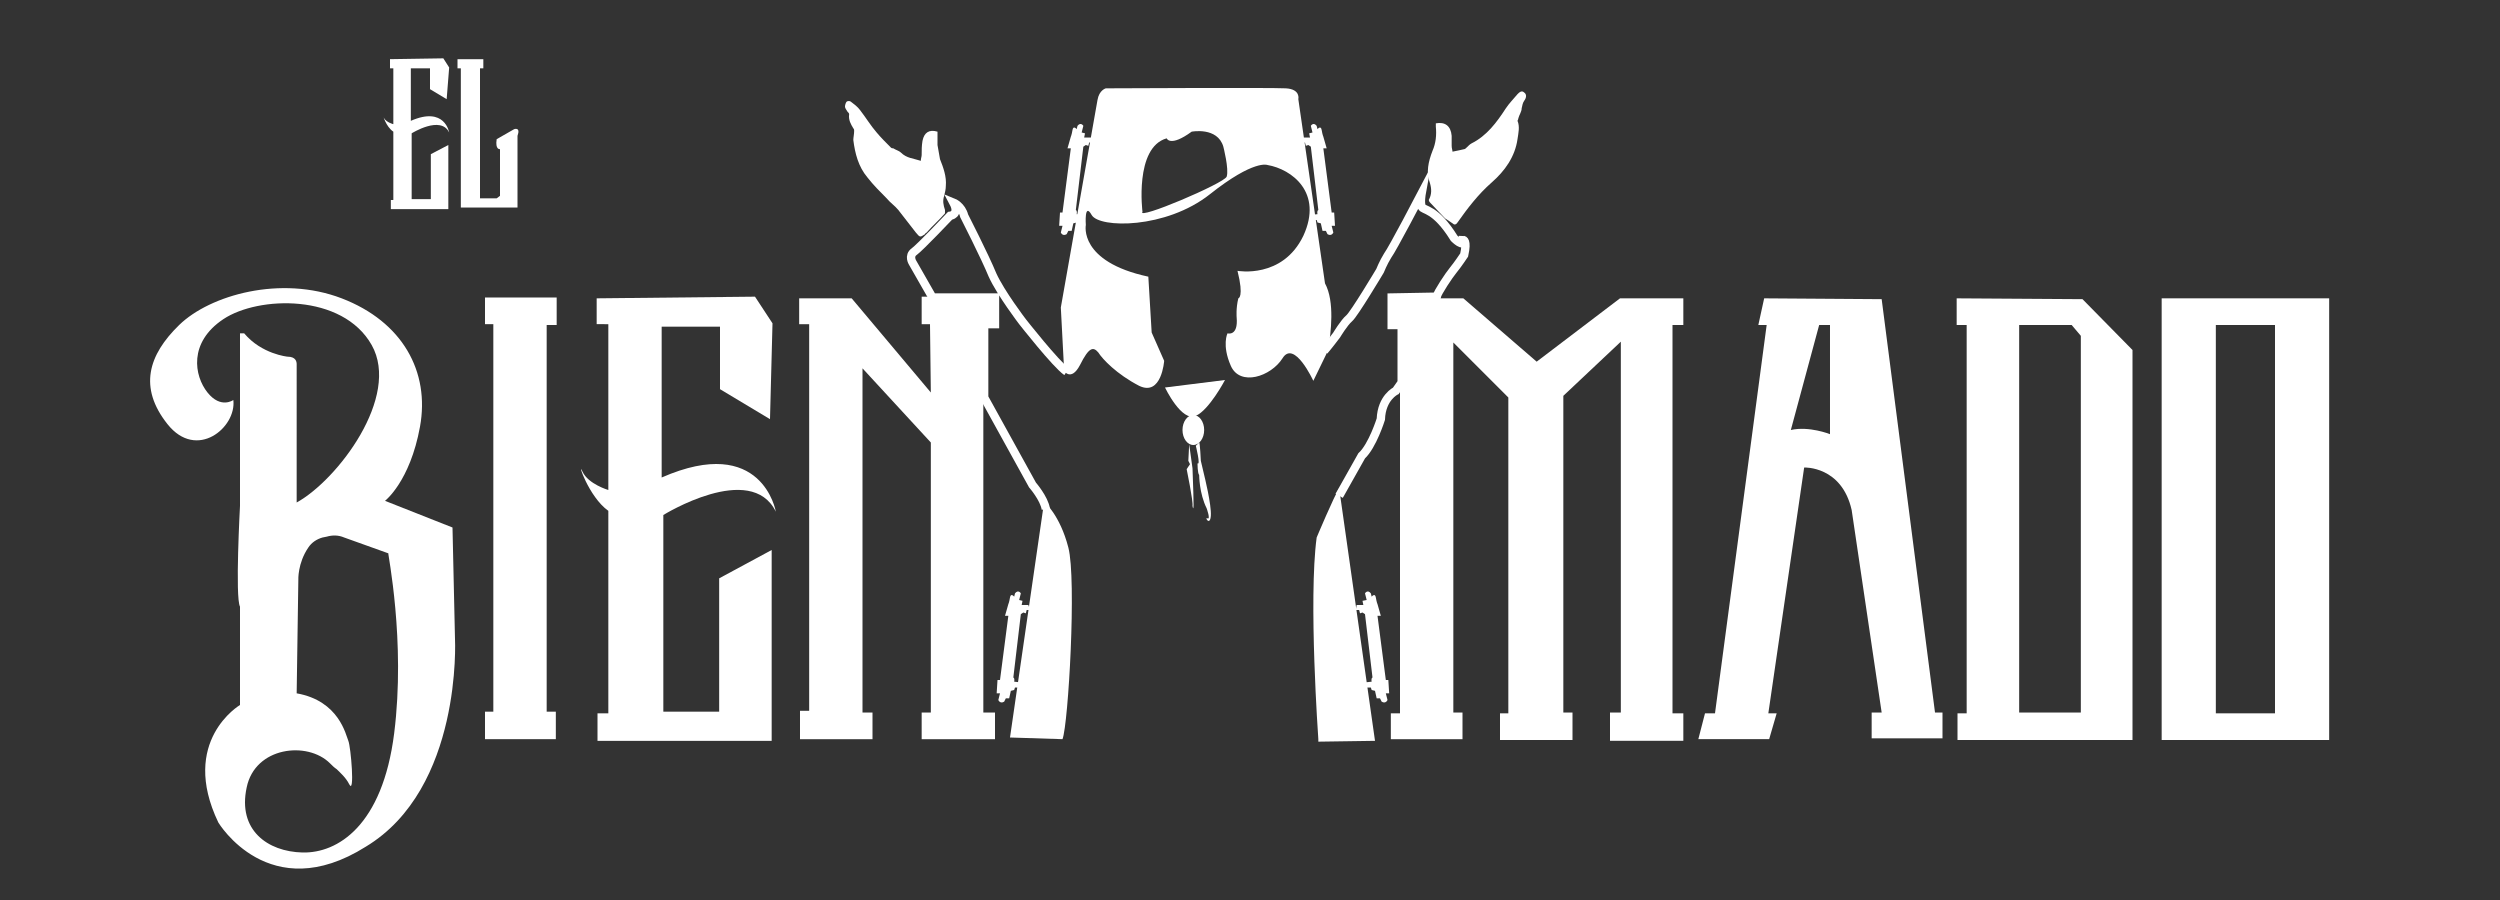 <?xml version="1.0" encoding="utf-8"?>
<!-- Generator: Adobe Illustrator 22.0.1, SVG Export Plug-In . SVG Version: 6.00 Build 0)  -->
<svg version="1.1" id="Layer_1" xmlns="http://www.w3.org/2000/svg" xmlns:xlink="http://www.w3.org/1999/xlink" x="0px" y="0px"
	 viewBox="0 0 300 108" style="enable-background:new 0 0 300 108;" xml:space="preserve">
<rect x="0" y="0" width="300" height="108" fill="#333333" stroke="none"/>
<style type="text/css">
	.st0{fill:#FFFFFF;}
	.st1{fill:none;stroke:#FFFFFF;stroke-miterlimit:10;}
</style>
<path class="st0" d="M53.9,8.1L53.2,7l-6.4,0.1v1.1h0.4v6.7c0,0-0.8-0.2-1.1-0.7c-0.2-0.5,0.2,1,1.1,1.6v8.2h-0.3v1.1h6.9v-7.7
	l-2.1,1.1v5.4h-2.3v-7.9c0,0,3.5-2.2,4.5-0.1c0,0-0.5-3.2-4.6-1.4V8.2h2.3v2.5l2,1.2L53.9,8.1z"/>
<path class="st0" d="M92.7,38.8l-2.1-3.2l-19,0.2v3.1H73v19.9c0,0-2.4-0.7-3.1-2.2s0.7,3,3.1,4.7v24.3h-1.3v3.3h20.9V66l-6.3,3.4v16
	h-6.7V61.8c0,0,10.5-6.5,13.5-0.4c0,0-1.6-9.4-13.7-4.1V39.2h7v7.5l6,3.6L92.7,38.8z"/>
<path class="st0" d="M55.1,7.1H58v1.1h-0.4v15.6h2l0.4-0.3v-5.6c0,0-0.6,0.1-0.4-1.2l2.1-1.2c0,0,0.8-0.3,0.4,0.8v8.6h-6.8V8.2h-0.4
	V7.1z"/>
<path class="st0" d="M54.6,76.7l-0.3-13.4l-8.1-3.2c0,0,3-2.3,4.2-8.9c1.2-6.6-2.1-12.6-9.4-15.4c-7.3-2.8-15.8-0.4-19.5,3.2
	c-3.7,3.6-4.9,7.5-1.4,11.9s8.3,0.4,7.9-2.9c0,0-1.5,1.1-3.1-0.9c-1.6-2-2.3-6,1.9-8.8s14.3-3.1,17.8,3.1s-4.1,16.2-9,18.9V44.6
	c0-0.3,0-0.6,0-0.9c0-0.3-0.1-0.9-1.1-0.9c0,0-3.1-0.3-5.2-2.8h-0.5v20.7c0,0-0.6,11,0,12.1v11.8c0,0-7.3,4.3-2.6,14.1
	c0,0,6.1,10.2,17.7,2.9C55.5,94.6,54.6,76.7,54.6,76.7z M47.3,88c-1.4,11.1-6.8,14.4-11,14.3c-4.2-0.1-7.8-2.7-6.7-7.8
	c1-4.9,7.3-5.6,10-2.9c0.3,0.3,0.5,0.5,0.8,0.7c0.4,0.4,1.1,1,1.5,1.8c0.7,1.4,0.2-4.5-0.1-5.2c-0.3-0.7-1.1-4.8-6.2-5.7l0.2-13.6
	c0,0-0.1-2,1.2-3.9c0.4-0.6,1-1,1.7-1.2l0.5-0.1c0.7-0.2,1.4-0.2,2.1,0.1l5.3,1.9C46.5,66.3,48.7,76.9,47.3,88z"/>
<polygon class="st0" points="58.2,35.7 66.8,35.7 66.8,39 65.6,39 65.6,85.4 66.7,85.4 66.7,88.7 58.2,88.7 58.2,85.4 59.2,85.4 
	59.2,38.9 58.2,38.9 "/>
<polygon class="st0" points="111.7,47.1 102.2,35.8 95.9,35.8 95.9,38.9 97.1,38.9 97.1,85.3 96,85.3 96,88.7 104.7,88.7 
	104.7,85.5 103.5,85.5 103.5,44.2 111.7,53.1 111.7,85.5 110.6,85.5 110.6,88.7 119.4,88.7 119.4,85.5 118,85.5 118,38.8 
	119.3,38.8 119.3,35.6 110.6,35.6 110.6,38.9 111.6,38.9 "/>
<polygon class="st0" points="166.9,35.8 166.9,39 168,39 168,85.6 166.9,85.6 166.9,88.7 175.5,88.7 175.5,85.5 174.4,85.5 
	174.4,41.1 181,47.7 181,85.6 180,85.6 180,88.8 188.7,88.8 188.7,85.5 187.6,85.5 187.6,47.5 194.5,41 194.5,85.5 193.2,85.5 
	193.2,88.9 202,88.9 202,85.6 200.7,85.6 200.7,39 202,39 202,35.8 194.4,35.8 184.4,43.4 175.6,35.8 "/>
<path class="st0" d="M232.2,85.5l-6.4-49.6l-14.1-0.1L211,39h1l-6.2,46.6h-1.2l-0.8,3.1h8.5l0.9-3.1h-1l4.3-29.5
	c0,0,4.5-0.2,5.7,5.1l3.6,24.3h-1.2v3.1h8.5v-3.1H232.2z M219.6,52.1c0,0-2.5-1-4.7-0.5l3.4-12.6h1.3V52.1z"/>
<path class="st0" d="M249.9,35.9l-15.1-0.1V39h1.2v46.6h-1.1v3.2h21V42L249.9,35.9z M249.6,85.5h-7.3L242.3,39h6.3l1.1,1.3V85.5z"/>
<path class="st0" d="M259.4,35.8v53h20.1v-53H259.4z M273,85.6h-7.1V39h7.1V85.6z"/>
<path class="st0" d="M110.5,19.3c0-0.3,0.1-0.5,0.1-0.7c0-0.6,0-1.1,0.1-1.7c0.2-1,0.8-1.4,1.8-1.1c0,0.5,0,1.1,0,1.6
	c0.1,0.6,0.2,1.2,0.3,1.7c0.4,1,0.8,2.1,0.7,3.2c0,0.4-0.1,0.8-0.2,1.2c-0.2,0.6-0.1,1.1,0.1,1.7c0,0.1,0,0.3,0,0.4
	c-0.7,0.8-1.5,1.5-2.2,2.3c-0.1,0.1-0.2,0.1-0.2,0.2c-0.6,0.4-0.6,0.4-1.1-0.2c-0.7-0.9-1.4-1.8-2.1-2.7c-0.4-0.5-1-0.9-1.4-1.4
	c-0.8-0.8-1.6-1.6-2.3-2.5c-1.1-1.3-1.5-2.9-1.7-4.5c0-0.3,0.1-0.7,0.1-1.1c0-0.1,0-0.2-0.1-0.3c-0.3-0.5-0.6-1-0.5-1.7
	c0-0.1-0.1-0.2-0.2-0.3c-0.1-0.2-0.3-0.4-0.3-0.6c0-0.2,0.1-0.5,0.2-0.6c0.1-0.1,0.4-0.1,0.5,0c0.4,0.3,0.8,0.6,1.1,1
	c0.7,0.9,1.3,1.9,2,2.7c0.5,0.6,1.1,1.2,1.7,1.8c0.1,0.1,0.2,0.1,0.3,0.1c0.3,0.2,0.7,0.3,0.9,0.5C108.8,19,109.6,19,110.5,19.3z"/>
<path class="st0" d="M172.3,14.8c1.1-0.2,1.8,0.3,1.9,1.5c0,0.4,0,0.8,0,1.2c0,0.3,0.1,0.5,0.1,0.7c0.5-0.1,1-0.2,1.4-0.3
	c0.1,0,0.2-0.1,0.3-0.2c0.2-0.2,0.4-0.4,0.6-0.5c1.8-0.9,3-2.5,4.1-4.2c0.4-0.6,0.9-1.1,1.4-1.7c0.2-0.2,0.5-0.5,0.8-0.2
	c0.3,0.2,0.3,0.6,0,1c-0.2,0.3-0.2,0.5-0.3,0.9c0,0.4-0.3,0.8-0.4,1.2c0,0.1-0.1,0.3-0.1,0.3c0.3,0.7,0.1,1.5,0,2.2
	c-0.3,2.1-1.5,3.8-3.1,5.2c-1.6,1.4-2.9,3.1-4.1,4.8c-0.2,0.3-0.4,0.3-0.6,0.1c-0.3-0.2-0.6-0.4-0.9-0.6c-0.6-0.6-1.2-1.3-1.8-1.9
	c-0.1-0.1-0.2-0.3-0.1-0.4c0.3-0.6,0.3-1.2,0.1-1.9c-0.5-1.3-0.2-2.6,0.3-3.9c0.4-0.9,0.5-1.9,0.4-2.9
	C172.3,15.2,172.3,15,172.3,14.8z"/>
<path class="st1" d="M158.9,42.1c0,0,0.6-0.7,1.5-1.9c0,0,0.9-1.5,1.5-2c0.6-0.5,3.7-5.7,3.7-5.7s0.4-1,0.9-1.8
	c0.6-0.8,4.1-7.5,4.1-7.5s-0.2,1.1,0,1.6c0.2,0.5,1.6,0.1,3.9,3.8c0,0,1.2,1.2,1.1,0.2c0,0,0.5,0,0.1,1.8c0,0-0.8,1.2-1.3,1.8
	c-0.5,0.6-1.9,2.7-2,3.2l-5.4,0.1V39h1.2v6.9l-0.7,1c0,0-1.7,0.8-1.8,3.4c0,0-1,3.2-2.3,4.4l-2.7,4.8"/>
<path class="st1" d="M128,44.6c-1.3-0.9-5.3-6-5.3-6s-2.6-3.4-3.6-5.6c-0.9-2.2-3.4-7.1-3.4-7.1c-0.3-1.2-1.3-1.6-1.3-1.6
	c0.8,1.5-0.4,1.6-0.4,1.6s-3.6,3.8-4.3,4.3c-0.7,0.5-0.2,1.3-0.2,1.3l2.4,4.2h7.5v3.2h-1.3v8.8l5.8,10.5c0,0,1.4,1.6,1.6,2.9"/>
<path class="st0" d="M139.8,46.5c0,0,2,4.2,3.7,3.4c1.6-0.7,3.5-4.3,3.5-4.3L139.8,46.5z"/>
<ellipse class="st0" cx="143.2" cy="51.6" rx="1.3" ry="1.8"/>
<path class="st0" d="M142.7,53.3l-0.1,2l0.2,0.4l-0.4,0.6c0,0,0.8,3.9,0.7,4.4c0,0,0.2,1.3,0.1-1.6s-0.1-2.9-0.1-2.9L142.7,53.3z"/>
<path class="st0" d="M143.5,53.5c0,0,0.6,2.4,0.2,2.1c0,0,0,1.2,0.2,1.4c0,0,0,2.2,0.9,4c0,0,0.5,1.4,0.1,1.2
	c-0.4-0.2,0.3,1,0.4-0.3c0.1-1.3-0.8-4.9-0.8-4.9l-0.4-1.7c0,0-0.1-2.2-0.2-2.2C143.8,53.2,143.5,53.5,143.5,53.5z"/>
<g>
	<path class="st0" d="M129.6,43.8c1.1-2.2,1.6-2.2,2.2-1.5c0.5,0.8,2.2,2.6,4.9,4c2.7,1.3,3-3,3-3l-1.5-3.4l-0.4-6.7
		c-8.4-1.8-7.5-6.2-7.5-6.2s-0.2-2.8,0.7-1.2c0.9,1.6,8.9,1.7,14.2-2.5s6.9-3.5,6.9-3.5c2.9,0.5,6.7,3.3,4.3,8.5
		c-2.5,5.2-7.9,4.2-7.9,4.2c0.8,3.2,0.1,3.3,0.1,3.3c-0.3,1.2-0.2,2.3-0.2,2.3c0.2,2.3-1.1,1.9-1.1,1.9s-0.7,1.4,0.4,3.9
		c1.1,2.5,4.8,1.3,6.2-0.9c1.4-2.3,3.7,2.7,3.7,2.7l1.7-3.5c0,0,0-0.8,0.1-0.4c0.3-1.8,0.8-5.6-0.4-7.8l-3.2-22.1
		c0,0,0.3-1.2-1.5-1.3c-1.8-0.1-21.6,0-21.6,0s-0.8,0.2-1,1.4l-4.4,24.9l0.4,7.6C127.6,44.4,128.5,45.9,129.6,43.8z M140,16.6
		c0,0,0.4,1.1,3-0.8c0,0,3.1-0.6,3.8,1.8c0,0,0.7,2.7,0.4,3.6c-0.3,0.8-10.9,5.3-10.1,4.2C137.1,25.5,136.1,17.7,140,16.6z"/>
	<path class="st0" d="M165,88.9l-6.8,0.1l0-0.3c0,0-1.2-16.8-0.2-24.2c0,0,2.1-5,2.7-5.9"/>
	<path class="st0" d="M125.3,60.2c0,0,1.9,1.6,2.9,5.5c1,3.8,0,21.2-0.7,23l-6.3-0.2"/>
</g>
<path class="st0" d="M162.8,72.6l0.8,0l-0.1-0.5L164,72l-0.2-0.8c0,0,0.3-0.5,0.7,0l0.1,0.4c0,0,0.4-0.5,0.5,0.1
	c0.1,0.6,0.2,0.8,0.2,0.8l0.4,1.4l-0.4,0l1,7.7l0.3,0l0.1,1.6l-0.4,0l0.2,0.8c0,0-0.2,0.5-0.7,0.2l-0.2-0.4l-0.4,0l-0.2-0.9
	l-0.4-0.1l-0.1-0.3l-0.6,0l-0.2-0.6l0.9-0.1c0,0-0.1-0.4,0.1-0.5l-0.9-7.6l-0.3-0.2l-0.3,0.1l-0.1-0.4l-0.4,0L162.8,72.6z"/>
<path class="st0" d="M156.4,16.5l0.8,0l-0.1-0.5l0.4-0.1l-0.2-0.8c0,0,0.3-0.5,0.7,0l0.1,0.4c0,0,0.4-0.5,0.5,0.1
	c0.1,0.6,0.2,0.8,0.2,0.8l0.4,1.4l-0.4,0l1,7.7l0.3,0l0.1,1.6l-0.4,0l0.2,0.8c0,0-0.2,0.5-0.7,0.2l-0.2-0.4l-0.4,0l-0.2-0.9
	l-0.4-0.1l-0.1-0.3l-0.6,0l-0.2-0.6l0.9-0.1c0,0-0.1-0.4,0.1-0.5l-0.9-7.6l-0.3-0.2l-0.3,0.1l-0.1-0.4l-0.4,0L156.4,16.5z"/>
<path class="st0" d="M123.4,72.6l-0.8,0l0.1-0.5l-0.4-0.1l0.2-0.8c0,0-0.3-0.5-0.7,0l-0.1,0.4c0,0-0.4-0.5-0.5,0.1s-0.2,0.8-0.2,0.8
	l-0.4,1.4l0.4,0l-1,7.7l-0.3,0l-0.1,1.6l0.4,0l-0.2,0.8c0,0,0.2,0.5,0.7,0.2l0.2-0.4l0.4,0l0.2-0.9l0.4-0.1l0.1-0.3l0.6,0l0.2-0.6
	l-0.9-0.1c0,0,0.1-0.4-0.1-0.5l0.9-7.6l0.3-0.2l0.3,0.1l0.1-0.4l0.4,0L123.4,72.6z"/>
<path class="st0" d="M130.9,16.5l-0.8,0l0.1-0.5l-0.4-0.1l0.2-0.8c0,0-0.3-0.5-0.7,0l-0.1,0.4c0,0-0.4-0.5-0.5,0.1
	c-0.1,0.6-0.2,0.8-0.2,0.8l-0.4,1.4l0.4,0l-1,7.7l-0.3,0l-0.1,1.6l0.4,0l-0.2,0.8c0,0,0.2,0.5,0.7,0.2l0.2-0.4l0.4,0l0.2-0.9
	l0.4-0.1l0.1-0.3l0.6,0l0.2-0.6l-0.9-0.1c0,0,0.1-0.4-0.1-0.5l0.9-7.6l0.3-0.2l0.3,0.1l0.1-0.4l0.4,0L130.9,16.5z"/>
</svg>
